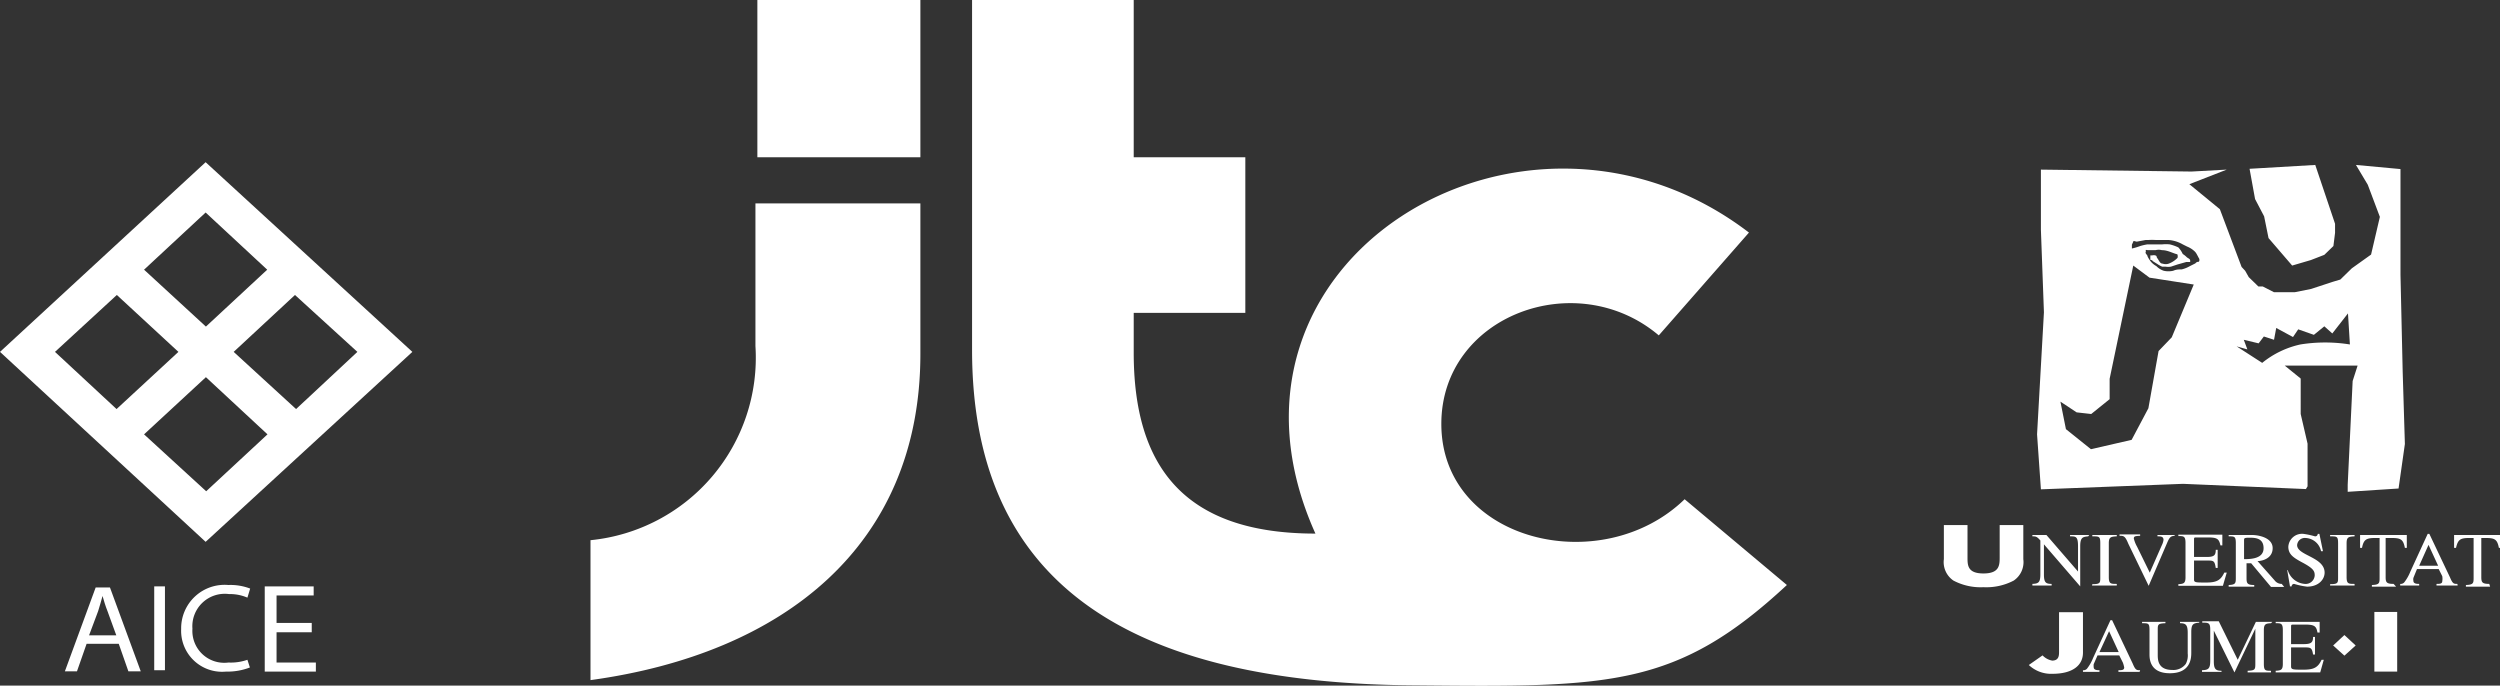 <svg id="Capa_1" data-name="Capa 1" xmlns="http://www.w3.org/2000/svg" viewBox="0 0 90.94 24.94"><rect x="0" y="0" width="90.94" height="24.94" fill="#333333" stroke="none"/><defs><style>.cls-1{fill:#fff;}</style></defs><path class="cls-1" d="M87.4,13.52,87.32,10l0-3.85L85.7,6l.43.72.44,1.17-.32,1.37-.7.5-.42.41-.27.08-.79.26-.6.12-.75,0-.41-.21-.16,0-.35-.34-.13-.23-.13-.14-.79-2.1L79.64,6.7,81,6.17l-1.28.07-5.48-.07,0,2.19.11,3-.25,4.44.14,2,5.17-.2,4.47.19.06-.1V16.14l-.25-1.08V13.77l-.58-.47,2.65,0-.18.56-.18,3.77,0,.26,1.85-.12.23-1.62Zm-10.66,1,0-.74.86-4.12.59.44,1.61.25L79,12.27l-.48.5-.37,2.08L77.54,16l-1.48.34-.91-.73-.2-1,.59.39.53.06Zm3.24-5s-.08,0-.12.06l-.2.1a1.11,1.11,0,0,1-.3.12c-.12,0-.19,0-.31.05a.78.78,0,0,1-.34,0,.65.65,0,0,1-.27-.17.7.7,0,0,1-.19-.15,1.13,1.13,0,0,1-.13-.2c0-.06-.09-.1-.07-.16s0-.05,0-.07.06,0,.09,0l.11,0,.16,0a.45.45,0,0,1,.23,0c.17,0,.29.06.46.12s.08,0,.11.05l0,0a.21.21,0,0,1,0,.11.88.88,0,0,1-.32.21.33.33,0,0,1-.22,0c-.1,0-.13-.11-.19-.19s0-.08-.08-.11a.2.2,0,0,0-.11,0s0,0-.07,0,0,0,0,0a.33.33,0,0,1,0,.06s0,.06,0,.09.06,0,.09.06l.16.1a1,1,0,0,0,.18.1l.12,0a.65.65,0,0,0,.2,0l.24-.08.32-.09c.05,0,.11,0,.14,0l0-.05c0-.07-.08-.08-.13-.13a.76.76,0,0,0-.14-.11A.94.94,0,0,0,79.24,9a1.63,1.63,0,0,0-.31-.11,1.32,1.32,0,0,0-.28,0h-.54a2,2,0,0,0-.26.06,2.24,2.24,0,0,1-.3.09s0,0,0-.06,0-.05,0-.08l.05-.11c0-.05.08,0,.13,0l.32-.06h.1a2.28,2.28,0,0,1,.27,0l.36,0h.1a1.21,1.21,0,0,1,.52.16l.16.08a.88.88,0,0,1,.21.12c.11.09.11.1.21.29a.12.12,0,0,1,0,.15m5.5,3a5.68,5.68,0,0,0-1.8,0,3.33,3.33,0,0,0-1.39.67l-.93-.6.39.11-.13-.35.54.13.19-.25.37.12.08-.43.61.33.19-.28.57.2.38-.31.29.26.57-.73Zm-.6-3.58.06-.48V8.14L84.22,6l-2.39.14.2,1.1.33.63.16.79.86,1,.68-.2.49-.19Z"/><path class="cls-1" d="M76,19.46H75.3v.05c.21,0,.29,0,.29.36v.92h0l-1.15-1.33h-.51v.05c.12,0,.16,0,.29.15v1.23c0,.3-.07.34-.29.35v.06h.7v-.06c-.22,0-.28-.06-.28-.35V19.8h0l1.32,1.53h0V19.87c0-.33.1-.34.29-.36Zm.1,1.84H77v-.06c-.22,0-.29,0-.29-.25V19.76c0-.22.07-.24.29-.25v-.05h-.89v.05c.25,0,.29,0,.29.25V21c0,.2,0,.25-.29.25Zm3-1.84h-.62v.05c.11,0,.22,0,.22.13a.61.61,0,0,1-.06.19l-.44,1-.46-.94a1.16,1.16,0,0,1-.12-.3c0-.09.06-.09.23-.1v-.05H77.1v.05c.15,0,.2,0,.32.29l.74,1.53h0l.67-1.56c.09-.21.13-.25.28-.26ZM81,20.83h-.09c-.13.28-.28.36-.66.36s-.44,0-.44-.11v-.69h.46c.25,0,.29,0,.33.27h.07V20h-.07c0,.2-.06.26-.33.26h-.46v-.61c0-.1,0-.1.09-.1h.41c.34,0,.41.05.46.29h.07v-.39h-1.6v.05c.19,0,.26,0,.26.25V21c0,.22-.07.24-.26.25v.06h1.62Zm2,.41a.32.32,0,0,1-.26-.13l-.62-.7c.16,0,.55-.09.55-.47s-.5-.48-.77-.48h-.83v.05c.21,0,.26,0,.26.25V21c0,.21,0,.27-.26.28v.06H82v-.06c-.25,0-.28-.06-.28-.25v-.54h.17l.72.86h.48Zm-1.37-1.58c0-.08,0-.1.19-.1s.52,0,.52.38-.45.4-.71.4Zm2.74-.24h-.06a.09.09,0,0,1-.1.09,2.85,2.85,0,0,0-.42-.09.5.5,0,0,0-.55.47c0,.28.2.4.47.55.44.23.49.33.49.49a.33.33,0,0,1-.36.31.7.7,0,0,1-.62-.5H83.2l.1.59h.06a.09.09,0,0,1,.09-.09,2.74,2.74,0,0,0,.47.1c.43,0,.64-.27.64-.51,0-.57-1-.62-1-1a.28.28,0,0,1,.31-.26.6.6,0,0,1,.56.48h.07Zm.39,1.88h.89v-.06c-.22,0-.29,0-.29-.25V19.76c0-.22.07-.24.29-.25v-.05h-.89v.05c.25,0,.29,0,.29.25V21c0,.2,0,.25-.29.25Zm2.31-.06c-.26,0-.29-.06-.29-.25V19.57H87c.33,0,.42.05.48.36h.07l0-.47h-1.7v.47h.07c.06-.3.15-.36.48-.36h.16V21c0,.21,0,.27-.28.28v.06h.88Zm2.32,0c-.13,0-.17,0-.27-.24l-.75-1.58h-.06l-.63,1.37a1.59,1.59,0,0,1-.22.39.17.17,0,0,1-.15.06v.06H88v-.06c-.07,0-.21,0-.21-.11a.26.26,0,0,1,0-.11l.13-.32h.79l.13.26a.53.53,0,0,1,0,.18c0,.1-.1.1-.21.1v.06h.77ZM88,20.58l.34-.76.35.76Zm2.55.66c-.26,0-.29-.06-.29-.25V19.57h.16c.33,0,.42.05.48.36h.07l0-.47h-1.7v.47h.07c.07-.3.15-.36.48-.36h.16V21c0,.21,0,.27-.28.28v.06h.88Z"/><path class="cls-1" d="M77.85,24.38c-.13,0-.17,0-.27-.24l-.75-1.58h-.06l-.63,1.37a1.59,1.59,0,0,1-.22.39.17.17,0,0,1-.15.06v.06h.6v-.06c-.07,0-.21,0-.21-.11a.52.52,0,0,1,0-.11l.14-.32h.79l.13.26a1,1,0,0,1,.05.18c0,.1-.1.1-.21.1v.06h.77Zm-1.48-.66.35-.76.35.76ZM80,22.62h-.7v.05c.21,0,.28.06.28.35v.75a.66.66,0,0,1-.07.38.56.56,0,0,1-.49.22c-.53,0-.53-.38-.53-.56v-.89c0-.2,0-.24.28-.25v-.05h-.85v.05c.23,0,.27,0,.27.25v.87c0,.16,0,.7.74.7s.78-.52.78-.74V23c0-.29.06-.33.29-.35Zm2.66,0h-.6L81.4,24l-.69-1.4h-.6v.05c.22,0,.29,0,.29.25v1.13c0,.3-.07.34-.3.35v.06h.71V24.4c-.22,0-.28-.07-.28-.35V22.94h0l.75,1.52h0l.76-1.59h0v1.25c0,.23,0,.27-.28.28v.06h.85V24.4c-.2,0-.26,0-.26-.25V22.92c0-.22.07-.24.26-.25ZM84.53,24h-.08c-.13.28-.28.36-.66.36s-.45,0-.45-.12v-.69h.46c.25,0,.3,0,.34.26h.07v-.64h-.07c0,.2-.07.26-.34.26h-.46v-.61c0-.1,0-.1.1-.1h.41c.33,0,.41.05.45.29h.08v-.39h-1.6v.05c.19,0,.26,0,.26.25v1.23c0,.22-.07.24-.26.25v.06H84.4Z"/><path class="cls-1" d="M72.74,19.1v1.16c0,.29,0,.6-.59.6s-.58-.31-.58-.6V19.1h-.86v1.24a.81.81,0,0,0,.35.78,2.12,2.12,0,0,0,1.09.24,2.15,2.15,0,0,0,1.1-.24.81.81,0,0,0,.35-.78V19.1Z"/><path class="cls-1" d="M74.9,22.27v1.44c0,.12,0,.32-.25.32a.64.64,0,0,1-.35-.19l-.5.35a1.18,1.18,0,0,0,.86.32c.74,0,1.11-.31,1.11-.77V22.27Z"/><rect class="cls-1" x="86.37" y="22.26" width="0.83" height="2.17"/><polygon class="cls-1" points="84.87 23.48 85.28 23.1 85.69 23.48 85.28 23.85 84.87 23.48"/><path class="cls-1" d="M33.48,12.87c0,7-5,10.91-12,11.87V19.65a6.67,6.67,0,0,0,6-7.06V7.4h6Zm0-7.15H27.55V0h5.93ZM45.3,11.38H41.24v1.45c0,4.13,1.82,6.58,6.61,6.58-4.48-9.95,7.6-17.2,15.77-10.95L60.34,12.2c-3-2.54-7.91-.72-7.91,3.22,0,4.28,5.83,5.67,8.85,2.74L65,21.28C61,25,58.57,25,51.55,24.93c-10.42-.05-16.19-3.65-16.19-12.2V0h5.88V5.72H45.3Z"/><path class="cls-1" d="M7.48,5.9,0,12.8l7.48,6.91L15,12.8Zm0,1.83L9.72,9.81,7.49,11.88,5.24,9.81ZM2,12.8l2.25-2.07L6.49,12.8,4.24,14.88Zm5.5,5.07L5.24,15.8l2.25-2.08L9.73,15.8Zm1-5.07,2.23-2.07L13,12.8l-2.23,2.08Z"/><path class="cls-1" d="M3.15,23.42l-.35,1H2.36l1.12-3.05H4l1.12,3.05H4.67l-.35-1Zm1.08-.31-.32-.88c-.08-.2-.13-.38-.18-.55h0c-.05.18-.1.36-.16.55l-.33.88Z"/><path class="cls-1" d="M6,21.33v3.05H5.61V21.33Z"/><path class="cls-1" d="M9.09,24.28a2.26,2.26,0,0,1-.87.15,1.49,1.49,0,0,1-1.63-1.55,1.58,1.58,0,0,1,1.72-1.6,2,2,0,0,1,.79.13l-.1.33a1.6,1.6,0,0,0-.67-.13A1.18,1.18,0,0,0,7,22.87,1.16,1.16,0,0,0,8.31,24.1,1.82,1.82,0,0,0,9,24Z"/><path class="cls-1" d="M11.34,23H10.06v1.1h1.43v.33H9.63V21.33h1.78v.33H10.06v1h1.28Z"/></svg>